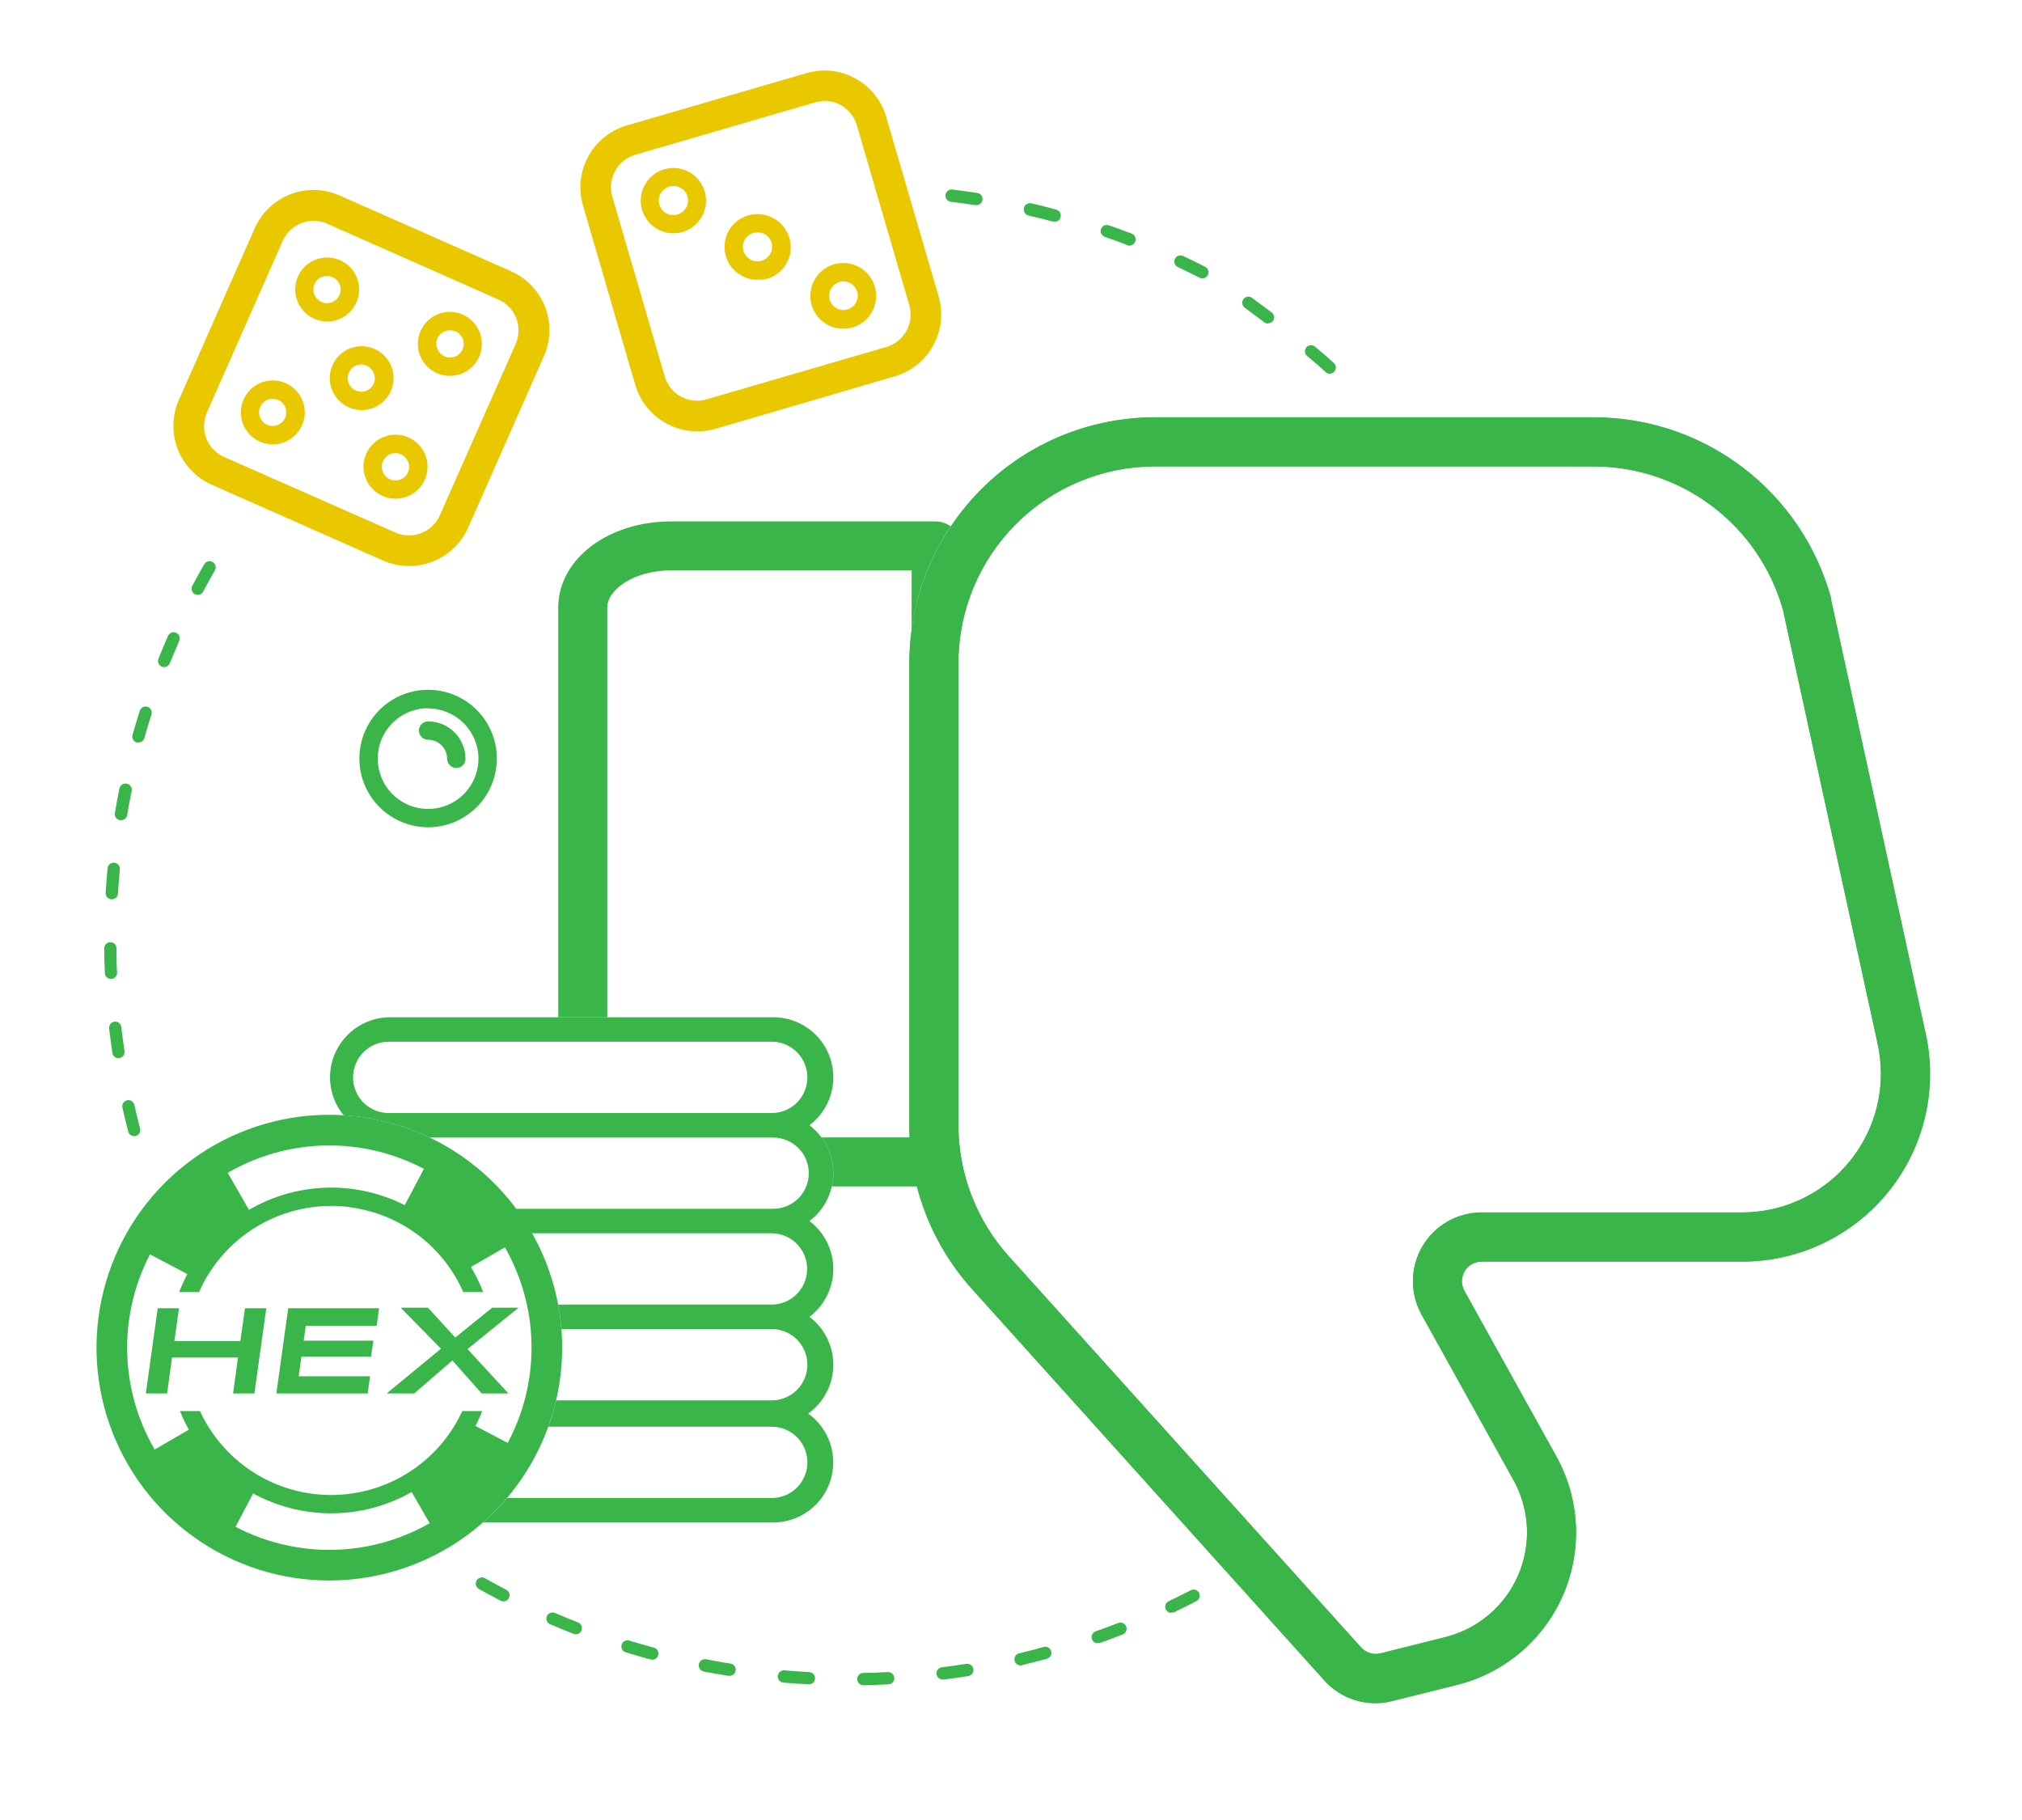 <svg width="330" height="297" viewBox="0 0 330 297" fill="none" xmlns="http://www.w3.org/2000/svg">
<path d="M66.74 92.37C65.279 92.369 63.835 92.063 62.5 91.47L34.55 79.1C33.288 78.543 32.149 77.742 31.198 76.744C30.246 75.746 29.5 74.571 29.003 73.284C28.506 71.998 28.268 70.626 28.302 69.248C28.335 67.869 28.641 66.51 29.2 65.25L41.57 37.25C42.127 35.989 42.928 34.849 43.926 33.898C44.923 32.946 46.099 32.2 47.386 31.703C48.672 31.206 50.044 30.968 51.422 31.002C52.801 31.035 54.16 31.341 55.42 31.9L83.42 44.27C85.964 45.4 87.956 47.492 88.959 50.089C89.962 52.685 89.894 55.574 88.77 58.12L76.4 86.12C75.571 87.987 74.216 89.573 72.5 90.683C70.785 91.793 68.783 92.379 66.74 92.37ZM64.53 86.9C65.19 87.193 65.902 87.352 66.624 87.369C67.346 87.386 68.065 87.261 68.738 87C69.412 86.739 70.027 86.347 70.549 85.848C71.071 85.349 71.489 84.751 71.78 84.09L84.16 56.14C84.749 54.804 84.783 53.29 84.257 51.929C83.73 50.568 82.684 49.471 81.35 48.88L53.4 36.51C52.066 35.921 50.552 35.885 49.191 36.409C47.83 36.934 46.733 37.977 46.14 39.31L33.77 67.31C33.181 68.644 33.145 70.158 33.669 71.519C34.194 72.88 35.237 73.977 36.57 74.57L64.53 86.9Z" fill="#EAC800"/>
<path d="M59 66.92C57.878 66.914 56.788 66.547 55.892 65.871C54.995 65.196 54.341 64.25 54.026 63.173C53.711 62.096 53.752 60.947 54.143 59.895C54.534 58.843 55.254 57.946 56.196 57.336C57.138 56.727 58.251 56.437 59.371 56.511C60.49 56.586 61.556 57.019 62.409 57.748C63.263 58.476 63.858 59.461 64.107 60.555C64.355 61.649 64.244 62.794 63.79 63.82C63.38 64.747 62.708 65.533 61.857 66.084C61.006 66.635 60.013 66.925 59 66.92ZM59 59.48C58.599 59.475 58.204 59.578 57.857 59.779C57.511 59.98 57.225 60.271 57.03 60.622C56.835 60.972 56.739 61.369 56.752 61.77C56.764 62.17 56.885 62.56 57.102 62.898C57.318 63.235 57.622 63.508 57.981 63.687C58.34 63.866 58.74 63.944 59.14 63.913C59.54 63.883 59.924 63.745 60.251 63.513C60.579 63.282 60.837 62.967 61 62.6C61.114 62.331 61.172 62.042 61.172 61.75C61.172 61.458 61.114 61.169 61 60.9C60.843 60.493 60.57 60.141 60.214 59.889C59.858 59.636 59.436 59.494 59 59.48Z" fill="#EAC800"/>
<path d="M44.5 72.51C43.773 72.512 43.053 72.359 42.39 72.06C41.608 71.71 40.923 71.172 40.398 70.495C39.872 69.817 39.522 69.021 39.377 68.176C39.233 67.331 39.298 66.463 39.569 65.65C39.839 64.836 40.306 64.101 40.927 63.511C41.549 62.92 42.306 62.492 43.133 62.264C43.959 62.036 44.829 62.014 45.665 62.202C46.502 62.39 47.279 62.781 47.929 63.34C48.578 63.9 49.08 64.611 49.39 65.41C49.641 66.05 49.761 66.733 49.743 67.42C49.726 68.107 49.572 68.784 49.29 69.41C48.877 70.335 48.205 71.12 47.355 71.671C46.505 72.221 45.513 72.513 44.5 72.51ZM44.5 65.07C44.226 65.07 43.955 65.121 43.7 65.22C43.427 65.323 43.178 65.479 42.966 65.68C42.755 65.881 42.586 66.123 42.47 66.39C42.276 66.829 42.228 67.319 42.336 67.786C42.443 68.254 42.699 68.674 43.065 68.984C43.432 69.294 43.888 69.477 44.367 69.506C44.846 69.534 45.322 69.407 45.722 69.143C46.123 68.878 46.427 68.491 46.589 68.04C46.751 67.588 46.762 67.096 46.621 66.637C46.48 66.179 46.194 65.778 45.807 65.496C45.419 65.213 44.95 65.064 44.47 65.07H44.5Z" fill="#EAC800"/>
<path d="M53.37 52.47C52.641 52.466 51.922 52.306 51.26 52C50.477 51.65 49.793 51.112 49.268 50.435C48.742 49.757 48.392 48.961 48.247 48.116C48.103 47.271 48.168 46.403 48.439 45.59C48.709 44.776 49.175 44.041 49.797 43.451C50.419 42.861 51.176 42.432 52.002 42.204C52.829 41.976 53.699 41.954 54.535 42.142C55.372 42.33 56.149 42.721 56.799 43.28C57.449 43.84 57.95 44.551 58.26 45.35C58.511 45.99 58.631 46.673 58.614 47.36C58.596 48.047 58.442 48.724 58.16 49.35C57.751 50.279 57.08 51.068 56.229 51.622C55.378 52.176 54.385 52.471 53.37 52.47ZM53.37 45.03C53.096 45.03 52.825 45.081 52.57 45.18C52.296 45.281 52.046 45.437 51.835 45.639C51.623 45.84 51.455 46.082 51.34 46.35C51.162 46.751 51.107 47.197 51.182 47.629C51.258 48.062 51.459 48.462 51.762 48.78C52.065 49.098 52.455 49.319 52.883 49.415C53.312 49.511 53.759 49.479 54.169 49.321C54.578 49.163 54.932 48.887 55.185 48.528C55.437 48.169 55.578 47.743 55.589 47.304C55.6 46.865 55.48 46.433 55.246 46.062C55.011 45.691 54.671 45.398 54.27 45.22C53.992 45.085 53.689 45.01 53.38 45L53.37 45.03Z" fill="#EAC800"/>
<path d="M73.41 61.34C72.683 61.342 71.963 61.189 71.3 60.89C70.034 60.329 69.042 59.288 68.543 57.996C68.044 56.704 68.079 55.266 68.64 54C69.201 52.734 70.242 51.742 71.534 51.243C72.826 50.744 74.264 50.779 75.53 51.34C76.795 51.903 77.785 52.944 78.284 54.235C78.783 55.527 78.749 56.963 78.19 58.23C77.78 59.155 77.11 59.942 76.261 60.494C75.413 61.046 74.422 61.34 73.41 61.34ZM73.41 53.9C73.136 53.9 72.865 53.951 72.61 54.05C72.337 54.153 72.088 54.309 71.876 54.51C71.665 54.711 71.496 54.953 71.38 55.22C71.156 55.764 71.156 56.376 71.38 56.92C71.598 57.468 72.021 57.91 72.56 58.15C72.862 58.284 73.19 58.348 73.521 58.339C73.851 58.33 74.175 58.247 74.469 58.097C74.764 57.946 75.02 57.732 75.221 57.469C75.422 57.207 75.562 56.903 75.63 56.58C75.699 56.257 75.694 55.922 75.617 55.601C75.54 55.28 75.392 54.98 75.184 54.723C74.976 54.466 74.713 54.259 74.415 54.117C74.117 53.974 73.79 53.9 73.46 53.9H73.41Z" fill="#EAC800"/>
<path d="M64.54 81.38C63.813 81.382 63.093 81.229 62.43 80.93C61.164 80.369 60.172 79.328 59.673 78.036C59.174 76.744 59.209 75.306 59.77 74.04C60.331 72.774 61.372 71.782 62.664 71.283C63.956 70.784 65.394 70.819 66.66 71.38C67.759 71.862 68.658 72.709 69.207 73.776C69.755 74.844 69.918 76.068 69.669 77.243C69.42 78.417 68.774 79.469 67.84 80.223C66.906 80.977 65.74 81.385 64.54 81.38ZM64.54 73.94C64.266 73.94 63.995 73.991 63.74 74.09C63.464 74.196 63.212 74.356 62.999 74.56C62.786 74.764 62.616 75.009 62.499 75.28C62.381 75.551 62.319 75.843 62.316 76.138C62.313 76.434 62.369 76.727 62.48 77C62.613 77.337 62.827 77.636 63.103 77.872C63.379 78.107 63.708 78.272 64.062 78.35C64.416 78.429 64.784 78.42 65.134 78.323C65.483 78.227 65.804 78.047 66.068 77.798C66.331 77.549 66.53 77.24 66.647 76.896C66.763 76.553 66.794 76.186 66.736 75.828C66.678 75.47 66.533 75.132 66.314 74.843C66.095 74.554 65.809 74.323 65.48 74.17C65.191 74.026 64.873 73.948 64.55 73.94H64.54Z" fill="#EAC800"/>
<path d="M113.77 70.39C111.498 70.387 109.287 69.65 107.468 68.287C105.65 66.924 104.321 65.01 103.68 62.83L95.13 33.48C94.359 30.809 94.678 27.942 96.016 25.506C97.354 23.069 99.603 21.262 102.27 20.48L131.63 11.93C132.952 11.543 134.338 11.421 135.708 11.57C137.078 11.72 138.405 12.138 139.612 12.801C140.82 13.464 141.885 14.36 142.746 15.435C143.607 16.511 144.247 17.746 144.63 19.07L153.2 48.4C153.968 51.071 153.648 53.937 152.311 56.372C150.973 58.808 148.726 60.615 146.06 61.4L116.7 70C115.747 70.271 114.76 70.403 113.77 70.39ZM134.57 16.48C134.048 16.483 133.53 16.56 133.03 16.71L103.67 25.26C102.271 25.671 101.092 26.619 100.391 27.897C99.69 29.176 99.524 30.68 99.93 32.08L108.49 61.43C108.691 62.123 109.027 62.77 109.478 63.333C109.929 63.896 110.487 64.364 111.12 64.712C111.752 65.059 112.447 65.278 113.164 65.357C113.882 65.436 114.607 65.372 115.3 65.17L144.66 56.62C146.059 56.209 147.238 55.261 147.939 53.983C148.64 52.704 148.806 51.2 148.4 49.8L139.84 20.45C139.51 19.304 138.819 18.296 137.869 17.575C136.919 16.854 135.762 16.459 134.57 16.45V16.48Z" fill="#EAC800"/>
<path d="M123.7 45.65C122.874 45.666 122.055 45.49 121.308 45.137C120.56 44.783 119.905 44.262 119.393 43.614C118.88 42.965 118.525 42.207 118.354 41.398C118.183 40.59 118.202 39.752 118.408 38.952C118.615 38.152 119.004 37.41 119.544 36.785C120.085 36.16 120.763 35.668 121.525 35.348C122.287 35.029 123.113 34.889 123.938 34.942C124.763 34.994 125.564 35.236 126.28 35.65C127.208 36.161 127.963 36.935 128.452 37.875C128.94 38.814 129.139 39.878 129.023 40.93C128.908 41.983 128.483 42.978 127.802 43.789C127.122 44.601 126.216 45.193 125.2 45.49C124.71 45.611 124.205 45.665 123.7 45.65ZM123.7 37.94C123.465 37.927 123.229 37.947 123 38C122.695 38.08 122.41 38.221 122.16 38.413C121.911 38.605 121.702 38.846 121.547 39.12C121.392 39.394 121.293 39.697 121.257 40.01C121.22 40.323 121.247 40.64 121.335 40.942C121.423 41.245 121.571 41.527 121.77 41.771C121.969 42.016 122.215 42.218 122.493 42.366C122.771 42.514 123.076 42.605 123.39 42.633C123.704 42.661 124.02 42.626 124.32 42.53C124.919 42.351 125.425 41.946 125.73 41.4C126.027 40.85 126.094 40.206 125.918 39.607C125.742 39.008 125.337 38.502 124.79 38.2C124.454 38.024 124.079 37.934 123.7 37.94Z" fill="#EAC800"/>
<path d="M109.88 38.07C108.532 38.065 107.236 37.55 106.253 36.628C105.27 35.706 104.672 34.446 104.581 33.101C104.489 31.756 104.911 30.427 105.761 29.381C106.61 28.334 107.825 27.648 109.159 27.462C110.494 27.275 111.85 27.601 112.955 28.373C114.059 29.146 114.829 30.309 115.111 31.627C115.392 32.945 115.164 34.321 114.472 35.477C113.78 36.634 112.675 37.485 111.38 37.86C110.892 37.998 110.387 38.069 109.88 38.07ZM109.88 30.35C109.656 30.349 109.433 30.383 109.22 30.45C108.617 30.625 108.107 31.033 107.805 31.583C107.502 32.133 107.43 32.782 107.605 33.385C107.78 33.988 108.188 34.498 108.738 34.8C109.288 35.103 109.937 35.175 110.54 35C110.848 34.915 111.135 34.77 111.386 34.572C111.637 34.375 111.845 34.129 112 33.85C112.198 33.49 112.299 33.085 112.293 32.675C112.287 32.264 112.174 31.862 111.965 31.509C111.756 31.155 111.458 30.862 111.101 30.659C110.744 30.456 110.341 30.349 109.93 30.35H109.88Z" fill="#EAC800"/>
<path d="M137.64 53.65C136.282 53.655 134.972 53.146 133.974 52.224C132.976 51.302 132.365 50.036 132.264 48.681C132.162 47.327 132.578 45.984 133.427 44.924C134.276 43.863 135.495 43.164 136.839 42.967C138.183 42.77 139.552 43.089 140.67 43.861C141.788 44.633 142.571 45.8 142.863 47.127C143.155 48.453 142.933 49.842 142.242 51.011C141.551 52.181 140.443 53.045 139.14 53.43C138.653 53.576 138.148 53.651 137.64 53.65ZM137.64 45.93C137.416 45.929 137.193 45.963 136.98 46.03C136.416 46.201 135.938 46.579 135.642 47.088C135.346 47.597 135.253 48.199 135.383 48.773C135.513 49.348 135.855 49.852 136.342 50.184C136.828 50.516 137.422 50.652 138.004 50.564C138.587 50.475 139.114 50.17 139.48 49.709C139.847 49.247 140.024 48.664 139.978 48.077C139.932 47.49 139.665 46.942 139.231 46.544C138.798 46.145 138.229 45.926 137.64 45.93Z" fill="#EAC800"/>
<path d="M149.24 191.64C149.12 191.02 149 190.4 148.91 189.78V189.62C148.82 189.02 148.74 188.41 148.68 187.81V187.61C148.62 186.96 148.56 186.3 148.53 185.61H134.06C134.908 186.739 135.499 188.041 135.791 189.423C136.083 190.805 136.069 192.234 135.75 193.61H149.75C149.58 192.97 149.43 192.33 149.3 191.68L149.24 191.64Z" fill="#39B54A"/>
<path d="M99.11 99.14C99.11 96.27 103.39 93.08 109.53 93.08H148.78V102.76C149.182 99.735 149.926 96.766 151 93.91L151.06 93.77C151.29 93.15 151.55 92.54 151.82 91.94C151.87 91.82 151.92 91.7 151.98 91.58C152.22 91.04 152.48 90.51 152.74 89.99C152.81 89.85 152.88 89.71 152.96 89.58C153.23 89.06 153.51 88.58 153.81 88.04C153.88 87.92 153.94 87.8 154.01 87.69C154.37 87.08 154.74 86.49 155.14 85.9C154.452 85.379 153.613 85.095 152.75 85.09H109.53C99.2 85.09 91.11 91.27 91.11 99.15V166H99.11V99.14Z" fill="#39B54A"/>
<path d="M314.23 168.37L298.84 97.75C298.84 97.68 298.84 97.61 298.84 97.55C296.508 89.093 291.468 81.634 284.493 76.313C277.519 70.993 268.992 68.104 260.22 68.09H188.46C181.874 68.088 175.389 69.713 169.582 72.82C163.774 75.927 158.824 80.42 155.17 85.9C154.77 86.49 154.4 87.08 154.04 87.69C153.97 87.8 153.91 87.92 153.84 88.04C153.54 88.55 153.26 89.04 152.99 89.58C152.91 89.71 152.84 89.85 152.77 89.99C152.51 90.51 152.25 91.04 152.01 91.58C151.95 91.7 151.9 91.82 151.85 91.94C151.58 92.54 151.32 93.15 151.09 93.77L151.03 93.91C149.946 96.765 149.191 99.734 148.78 102.76C148.54 104.54 148.417 106.334 148.41 108.13V183.56C148.41 184.26 148.41 184.95 148.47 185.63C148.53 186.31 148.56 186.96 148.62 187.63V187.83C148.68 188.43 148.76 189.04 148.85 189.64V189.8C148.94 190.42 149.06 191.04 149.18 191.66V191.72C149.31 192.37 149.46 193.01 149.63 193.65C151.247 199.864 154.333 205.599 158.63 210.37L216.12 274.23C217.167 275.397 218.448 276.33 219.88 276.97C221.312 277.609 222.862 277.94 224.43 277.94C225.351 277.941 226.268 277.827 227.16 277.6L237.75 274.96C241.572 274.016 245.126 272.204 248.134 269.664C251.142 267.124 253.525 263.925 255.097 260.315C256.669 256.706 257.387 252.782 257.197 248.85C257.007 244.917 255.913 241.081 254 237.64L239 210.64C238.728 210.151 238.589 209.6 238.596 209.04C238.603 208.481 238.756 207.933 239.04 207.451C239.324 206.969 239.729 206.569 240.215 206.292C240.701 206.015 241.251 205.869 241.81 205.87H284.4C289.002 205.867 293.545 204.827 297.691 202.828C301.836 200.829 305.478 197.921 308.346 194.322C311.214 190.722 313.234 186.522 314.256 182.034C315.278 177.547 315.276 172.887 314.25 168.4L314.23 168.37ZM284.38 197.84H241.79C239.84 197.845 237.926 198.358 236.235 199.328C234.544 200.298 233.135 201.692 232.147 203.373C231.158 205.054 230.625 206.963 230.599 208.912C230.574 210.862 231.056 212.784 232 214.49L247 241.49C248.313 243.854 249.063 246.488 249.195 249.188C249.326 251.889 248.834 254.583 247.757 257.063C246.68 259.543 245.047 261.742 242.984 263.489C240.921 265.236 238.483 266.486 235.86 267.14L225.27 269.79C224.702 269.924 224.108 269.902 223.552 269.726C222.996 269.55 222.497 269.227 222.11 268.79L164.63 205C159.332 199.116 156.403 191.478 156.41 183.56V108.13C156.434 99.642 159.82 91.509 165.827 85.511C171.833 79.514 179.972 76.141 188.46 76.13H260.17C267.158 76.148 273.95 78.446 279.514 82.675C285.078 86.903 289.111 92.832 291 99.56L306.38 170.12C306.761 171.79 306.955 173.497 306.96 175.21C306.955 181.202 304.576 186.947 300.344 191.188C296.112 195.43 290.372 197.822 284.38 197.84Z" fill="#39B54A"/>
<path d="M151.85 91.94C151.58 92.54 151.32 93.15 151.09 93.77C151.32 93.15 151.58 92.54 151.85 91.94Z" fill="#39B54A"/>
<path d="M152.77 90C152.51 90.52 152.25 91.05 152.01 91.59C152.25 91 152.51 90.51 152.77 90Z" fill="#39B54A"/>
<path d="M155.17 85.9C154.77 86.49 154.4 87.08 154.04 87.69C154.4 87.08 154.77 86.49 155.17 85.9Z" fill="#39B54A"/>
<path d="M153.84 88C153.54 88.51 153.26 89 152.99 89.54C153.26 89.06 153.54 88.55 153.84 88Z" fill="#39B54A"/>
<path d="M148.91 189.78C149 190.4 149.12 191.02 149.24 191.64C149.12 191 149 190.4 148.91 189.78Z" fill="#39B54A"/>
<path d="M149.71 193.63C149.54 192.99 149.39 192.35 149.26 191.7C149.39 192.35 149.54 193 149.71 193.63Z" fill="#39B54A"/>
<path d="M148.65 187.81C148.71 188.41 148.79 189.02 148.88 189.62C148.79 189 148.71 188.41 148.65 187.81Z" fill="#39B54A"/>
<path d="M148.47 185.63C148.47 186.3 148.56 186.96 148.62 187.63C148.56 187 148.5 186.3 148.47 185.63Z" fill="#39B54A"/>
<path d="M148.78 102.76C149.182 99.735 149.926 96.766 151 93.91C149.916 96.765 149.161 99.734 148.75 102.76H148.78Z" fill="#39B54A"/>
<path d="M224.48 277.92C222.912 277.919 221.362 277.589 219.93 276.95C218.498 276.31 217.217 275.377 216.17 274.21L158.68 210.35C152.062 202.997 148.403 193.453 148.41 183.56V108.13C148.436 97.521 152.666 87.355 160.173 79.857C167.679 72.36 177.851 68.143 188.46 68.13H260.17C268.942 68.144 277.469 71.033 284.443 76.353C291.418 81.674 296.458 89.133 298.79 97.59C298.79 97.65 298.79 97.72 298.79 97.79L314.18 168.41C315.206 172.897 315.208 177.557 314.186 182.044C313.164 186.532 311.144 190.732 308.276 194.331C305.408 197.931 301.766 200.839 297.621 202.838C293.475 204.837 288.932 205.877 284.33 205.88H241.79C241.23 205.879 240.681 206.025 240.195 206.302C239.709 206.579 239.304 206.979 239.02 207.461C238.736 207.943 238.583 208.491 238.576 209.05C238.569 209.61 238.708 210.161 238.98 210.65L253.98 237.65C255.889 241.086 256.982 244.916 257.174 248.843C257.366 252.769 256.651 256.688 255.086 260.294C253.521 263.9 251.147 267.098 248.147 269.639C245.148 272.181 241.604 273.998 237.79 274.95L227.2 277.59C226.311 277.813 225.397 277.924 224.48 277.92ZM188.48 76.08C179.983 76.091 171.837 79.471 165.829 85.479C159.821 91.487 156.441 99.633 156.43 108.13V183.56C156.418 191.475 159.339 199.113 164.63 205L222.11 268.86C222.497 269.297 222.996 269.62 223.552 269.796C224.108 269.972 224.702 269.994 225.27 269.86L235.86 267.21C238.488 266.557 240.929 265.307 242.996 263.558C245.062 261.808 246.697 259.606 247.775 257.122C248.852 254.639 249.343 251.94 249.209 249.236C249.074 246.532 248.318 243.895 247 241.53L232 214.53C231.056 212.822 230.573 210.898 230.6 208.947C230.626 206.996 231.161 205.086 232.152 203.404C233.142 201.723 234.554 200.329 236.248 199.361C237.942 198.392 239.859 197.881 241.81 197.88H284.4C290.402 197.867 296.153 195.472 300.391 191.221C304.628 186.971 307.005 181.212 307 175.21C306.995 173.497 306.801 171.79 306.42 170.12L291 99.56C289.116 92.818 285.081 86.876 279.508 82.639C273.935 78.402 267.131 76.102 260.13 76.09L188.48 76.08Z" fill="#39B54A"/>
<path d="M136 191.44C135.998 189.925 135.645 188.431 134.969 187.076C134.292 185.721 133.31 184.541 132.1 183.63C133.743 182.393 134.956 180.67 135.566 178.706C136.176 176.742 136.152 174.635 135.499 172.685C134.845 170.735 133.594 169.04 131.923 167.84C130.253 166.64 128.247 165.997 126.19 166H63.68C61.078 166.003 58.583 167.037 56.743 168.876C54.902 170.714 53.865 173.208 53.86 175.81C53.859 178.068 54.644 180.257 56.08 182C58.315 182.141 60.533 182.476 62.71 183C65.269 183.617 67.756 184.502 70.13 185.64H126.19C127.731 185.64 129.209 186.252 130.298 187.342C131.388 188.431 132 189.909 132 191.45C132 192.991 131.388 194.469 130.298 195.558C129.209 196.648 127.731 197.26 126.19 197.26H84.19C85.135 198.539 86 199.874 86.78 201.26H126.15C127.65 201.322 129.069 201.962 130.109 203.046C131.148 204.13 131.729 205.573 131.729 207.075C131.729 208.577 131.148 210.02 130.109 211.104C129.069 212.188 127.65 212.828 126.15 212.89H91.08C91.331 214.213 91.511 215.548 91.62 216.89H126.19C127.69 216.952 129.109 217.592 130.149 218.676C131.188 219.76 131.769 221.203 131.769 222.705C131.769 224.207 131.188 225.65 130.149 226.734C129.109 227.818 127.69 228.458 126.19 228.52H90.76C90.76 228.64 90.71 228.76 90.68 228.88C90.353 230.213 89.956 231.529 89.49 232.82H126.19C127.69 232.882 129.109 233.522 130.149 234.606C131.188 235.69 131.769 237.133 131.769 238.635C131.769 240.137 131.188 241.58 130.149 242.664C129.109 243.748 127.69 244.388 126.19 244.45H82.77C81.554 245.876 80.237 247.213 78.83 248.45H126.19C128.266 248.448 130.287 247.788 131.964 246.564C133.641 245.34 134.886 243.616 135.52 241.64C136.155 239.663 136.147 237.537 135.496 235.565C134.845 233.594 133.586 231.88 131.9 230.67C133.152 229.778 134.175 228.603 134.888 227.241C135.601 225.879 135.982 224.368 136.002 222.831C136.021 221.294 135.678 219.774 135 218.394C134.322 217.014 133.329 215.814 132.1 214.89C133.311 213.979 134.294 212.798 134.971 211.442C135.648 210.086 136 208.591 136 207.075C136 205.559 135.648 204.064 134.971 202.708C134.294 201.352 133.311 200.171 132.1 199.26C133.311 198.348 134.294 197.166 134.971 195.809C135.648 194.452 136 192.956 136 191.44ZM126.19 181.63H63.68C62.896 181.663 62.114 181.536 61.38 181.259C60.646 180.981 59.976 180.558 59.41 180.015C58.843 179.472 58.393 178.82 58.085 178.098C57.777 177.376 57.619 176.6 57.619 175.815C57.619 175.03 57.777 174.254 58.085 173.532C58.393 172.81 58.843 172.158 59.41 171.615C59.976 171.072 60.646 170.649 61.38 170.371C62.114 170.094 62.896 169.967 63.68 170H126.19C127.69 170.062 129.109 170.702 130.149 171.786C131.188 172.87 131.769 174.313 131.769 175.815C131.769 177.317 131.188 178.76 130.149 179.844C129.109 180.928 127.69 181.568 126.19 181.63Z" fill="#39B54A"/>
<path d="M53.75 257.92C45.849 257.92 38.145 255.458 31.709 250.875C25.272 246.292 20.425 239.818 17.84 232.351C15.255 224.885 15.062 216.799 17.287 209.218C19.512 201.637 24.045 194.938 30.255 190.053C36.465 185.168 44.043 182.341 51.935 181.963C59.827 181.586 67.64 183.678 74.287 187.949C80.935 192.219 86.086 198.455 89.024 205.789C91.962 213.124 92.541 221.191 90.68 228.87C88.662 237.146 83.926 244.505 77.231 249.772C70.536 255.038 62.268 257.907 53.75 257.92ZM53.69 186.92C47.5 186.931 41.438 188.683 36.196 191.976C30.954 195.269 26.744 199.97 24.047 205.541C21.35 211.113 20.275 217.331 20.943 223.485C21.612 229.639 23.998 235.481 27.829 240.343C31.66 245.205 36.781 248.892 42.608 250.982C48.434 253.072 54.731 253.481 60.78 252.163C66.828 250.844 72.383 247.851 76.811 243.525C81.239 239.2 84.361 233.716 85.82 227.7C86.999 222.84 87.058 217.776 85.993 212.891C84.928 208.005 82.766 203.425 79.671 199.497C76.577 195.569 72.63 192.396 68.129 190.217C63.628 188.038 58.691 186.911 53.69 186.92Z" fill="#39B54A"/>
<path d="M75.54 207.51L84.45 202.37C81.107 196.564 76.187 191.824 70.26 188.7L65.46 197.8C69.673 200.015 73.169 203.383 75.54 207.51Z" fill="#39B54A"/>
<path d="M66.3 241.94L71.44 250.85C77.249 247.506 81.99 242.582 85.11 236.65L76 231.86C73.782 236.067 70.419 239.562 66.3 241.94Z" fill="#39B54A"/>
<path d="M41.11 198.27L36 189.36C30.185 192.701 25.435 197.621 22.3 203.55L31.41 208.35C33.627 204.142 36.99 200.647 41.11 198.27Z" fill="#39B54A"/>
<path d="M31.87 232.7L23 237.84C26.344 243.649 31.268 248.39 37.2 251.51L42 242.4C37.775 240.188 34.263 236.825 31.87 232.7Z" fill="#39B54A"/>
<path d="M32.48 210.85C34.323 206.676 37.337 203.127 41.157 200.631C44.976 198.136 49.438 196.802 54 196.79C55.887 196.793 57.767 197.021 59.6 197.47C62.613 198.19 65.454 199.502 67.957 201.328C70.46 203.155 72.575 205.46 74.18 208.11C74.718 208.99 75.195 209.906 75.61 210.85H78.86C78.283 209.356 77.574 207.917 76.74 206.55C74.157 202.309 70.438 198.876 66.003 196.641C61.569 194.407 56.596 193.459 51.651 193.907C46.705 194.355 41.984 196.18 38.023 199.174C34.062 202.169 31.019 206.214 29.24 210.85H32.48Z" fill="#39B54A"/>
<path d="M75.45 230.27C73.658 234.15 70.846 237.469 67.314 239.874C63.782 242.279 59.663 243.68 55.397 243.925C51.131 244.171 46.878 243.252 43.093 241.268C39.309 239.284 36.135 236.308 33.91 232.66C33.438 231.89 33.014 231.092 32.64 230.27H29.37C31.346 235.197 34.752 239.419 39.148 242.393C43.545 245.367 48.732 246.956 54.04 246.956C59.348 246.956 64.535 245.367 68.932 242.393C73.328 239.419 76.734 235.197 78.71 230.27H75.45Z" fill="#39B54A"/>
<path d="M38.04 227.39L38.84 221.53H28.08L27.27 227.39H23.8L25.74 213.49H29.21L28.46 218.84H39.23L39.98 213.49H43.46L41.52 227.39H38.04Z" fill="#39B54A"/>
<path d="M45.1 227.39L47.04 213.49H61.87L61.47 216.35H49.9L49.57 218.78H60.94L60.55 221.4H49.19L48.75 224.59H60.39L60.01 227.39H45.1Z" fill="#39B54A"/>
<path d="M78.61 227.39L73.83 222.01L67.61 227.39H63.11L71.97 220.09L65.39 213.4H69.85L74.3 218.27L80.32 213.4H84.63L76.3 220.15L82.97 227.39H78.61Z" fill="#39B54A"/>
<path d="M69.87 135C67.651 135 65.482 134.342 63.636 133.109C61.791 131.876 60.353 130.124 59.504 128.074C58.655 126.024 58.433 123.768 58.866 121.591C59.298 119.415 60.367 117.415 61.936 115.846C63.505 114.277 65.505 113.209 67.681 112.776C69.858 112.343 72.114 112.565 74.164 113.414C76.214 114.263 77.966 115.701 79.199 117.547C80.432 119.392 81.09 121.561 81.09 123.78C81.087 126.755 79.904 129.607 77.801 131.711C75.697 133.814 72.845 134.997 69.87 135ZM69.87 115.57C68.244 115.57 66.654 116.052 65.302 116.956C63.95 117.86 62.897 119.144 62.275 120.647C61.653 122.149 61.491 123.803 61.809 125.397C62.127 126.992 62.91 128.457 64.061 129.606C65.212 130.755 66.677 131.537 68.272 131.853C69.868 132.169 71.521 132.005 73.023 131.381C74.524 130.758 75.808 129.703 76.71 128.35C77.612 126.996 78.092 125.406 78.09 123.78C78.077 121.609 77.205 119.531 75.665 118C74.125 116.469 72.041 115.61 69.87 115.61V115.57Z" fill="#39B54A"/>
<path d="M74.47 125.32C74.072 125.32 73.691 125.162 73.409 124.881C73.128 124.599 72.97 124.218 72.97 123.82C72.97 122.998 72.643 122.209 72.062 121.628C71.481 121.047 70.692 120.72 69.87 120.72C69.472 120.72 69.091 120.562 68.809 120.281C68.528 119.999 68.37 119.618 68.37 119.22C68.37 118.822 68.528 118.441 68.809 118.159C69.091 117.878 69.472 117.72 69.87 117.72C71.487 117.723 73.037 118.366 74.18 119.51C75.324 120.653 75.967 122.203 75.97 123.82C75.97 124.218 75.812 124.599 75.531 124.881C75.249 125.162 74.868 125.32 74.47 125.32Z" fill="#39B54A"/>
<path d="M217.06 61C216.809 61.002 216.566 60.909 216.38 60.74C215.59 60 214.59 59.13 213.38 58.14C213.269 58.06 213.176 57.958 213.107 57.84C213.037 57.723 212.992 57.593 212.975 57.457C212.958 57.322 212.968 57.184 213.006 57.053C213.044 56.922 213.109 56.8 213.195 56.694C213.282 56.589 213.39 56.502 213.511 56.44C213.633 56.378 213.766 56.341 213.902 56.333C214.039 56.324 214.175 56.343 214.304 56.389C214.432 56.435 214.55 56.507 214.65 56.6C215.87 57.6 216.9 58.51 217.72 59.27C217.814 59.363 217.888 59.474 217.939 59.596C217.99 59.717 218.016 59.848 218.016 59.98C218.016 60.112 217.99 60.243 217.939 60.365C217.888 60.486 217.814 60.597 217.72 60.69C217.547 60.873 217.311 60.983 217.06 61ZM206.94 52.8C206.724 52.8 206.513 52.73 206.34 52.6L203.14 50.2C202.929 50.043 202.789 49.808 202.75 49.548C202.71 49.288 202.775 49.023 202.93 48.81C203.008 48.704 203.106 48.615 203.219 48.547C203.331 48.479 203.456 48.434 203.586 48.415C203.716 48.395 203.849 48.401 203.977 48.433C204.104 48.465 204.224 48.522 204.33 48.6L207.55 51C207.761 51.161 207.899 51.398 207.935 51.661C207.97 51.923 207.9 52.189 207.74 52.4C207.642 52.515 207.519 52.606 207.38 52.667C207.242 52.728 207.091 52.756 206.94 52.75V52.8ZM196.22 45.43C196.063 45.429 195.909 45.391 195.77 45.32C194.59 44.72 193.41 44.13 192.21 43.57C191.975 43.454 191.795 43.251 191.708 43.004C191.622 42.756 191.635 42.485 191.747 42.248C191.858 42.011 192.058 41.827 192.304 41.736C192.549 41.644 192.821 41.653 193.06 41.76C194.28 42.33 195.48 42.93 196.68 43.54C196.88 43.642 197.04 43.809 197.133 44.014C197.227 44.218 197.249 44.448 197.196 44.666C197.143 44.885 197.017 45.079 196.84 45.218C196.663 45.356 196.445 45.431 196.22 45.43ZM184.36 40.13C184.233 40.108 184.112 40.063 184 40C182.77 39.52 181.52 39.07 180.27 38.64C180.028 38.547 179.832 38.364 179.723 38.129C179.614 37.894 179.6 37.627 179.684 37.382C179.768 37.137 179.944 36.934 180.175 36.817C180.405 36.699 180.672 36.675 180.92 36.75C182.2 37.19 183.46 37.65 184.71 38.13C184.925 38.215 185.104 38.372 185.217 38.574C185.329 38.776 185.368 39.011 185.327 39.239C185.285 39.466 185.167 39.672 184.99 39.822C184.814 39.972 184.591 40.056 184.36 40.06V40.13ZM171.99 36.13C171.907 36.14 171.823 36.14 171.74 36.13C170.46 35.79 169.18 35.48 167.88 35.18C167.615 35.12 167.384 34.958 167.239 34.728C167.093 34.498 167.045 34.22 167.105 33.955C167.165 33.69 167.327 33.459 167.557 33.314C167.787 33.169 168.065 33.12 168.33 33.18C169.64 33.48 170.96 33.81 172.25 34.18C172.515 34.215 172.756 34.353 172.919 34.565C173.082 34.777 173.154 35.045 173.12 35.31C173.086 35.575 172.947 35.816 172.735 35.979C172.523 36.142 172.255 36.215 171.99 36.18V36.13ZM159.27 33.47H159.12C157.787 33.27 156.477 33.09 155.19 32.93C154.925 32.898 154.683 32.762 154.518 32.552C154.353 32.342 154.278 32.075 154.31 31.81C154.342 31.545 154.478 31.303 154.688 31.138C154.898 30.973 155.165 30.898 155.43 30.93C156.77 31.09 158.1 31.28 159.43 31.48C159.695 31.5 159.942 31.624 160.115 31.826C160.289 32.028 160.375 32.29 160.355 32.555C160.335 32.82 160.211 33.067 160.009 33.24C159.807 33.414 159.545 33.5 159.28 33.48L159.27 33.47Z" fill="#39B54A"/>
<path d="M21.93 185.41C21.703 185.417 21.48 185.347 21.298 185.211C21.117 185.074 20.987 184.88 20.93 184.66C20.59 183.36 20.27 182.04 19.98 180.74C19.923 180.483 19.97 180.214 20.11 179.991C20.251 179.768 20.474 179.61 20.73 179.55C20.858 179.52 20.991 179.516 21.12 179.538C21.25 179.56 21.374 179.607 21.485 179.676C21.597 179.746 21.694 179.837 21.77 179.944C21.846 180.051 21.901 180.172 21.93 180.3C22.21 181.58 22.53 182.88 22.86 184.16C22.927 184.416 22.89 184.688 22.757 184.917C22.624 185.145 22.406 185.312 22.15 185.38C22.078 185.397 22.004 185.407 21.93 185.41ZM19.34 172.68C19.099 172.683 18.865 172.598 18.681 172.442C18.497 172.286 18.376 172.068 18.34 171.83C18.15 170.5 17.97 169.17 17.81 167.83C17.795 167.699 17.805 167.567 17.841 167.44C17.877 167.314 17.938 167.195 18.02 167.092C18.101 166.989 18.203 166.903 18.318 166.839C18.433 166.775 18.559 166.735 18.69 166.72C18.821 166.705 18.953 166.715 19.08 166.751C19.206 166.787 19.325 166.848 19.428 166.93C19.531 167.011 19.617 167.113 19.681 167.228C19.744 167.343 19.785 167.469 19.8 167.6C19.95 168.92 20.13 170.23 20.32 171.53C20.34 171.66 20.334 171.793 20.302 171.92C20.271 172.048 20.215 172.168 20.137 172.274C20.058 172.38 19.96 172.47 19.848 172.538C19.735 172.605 19.61 172.65 19.48 172.67L19.34 172.68ZM18.11 159.75C17.845 159.75 17.59 159.645 17.403 159.457C17.215 159.27 17.11 159.015 17.11 158.75C17.05 157.41 17.02 156.07 17.01 154.75C17.01 154.485 17.115 154.23 17.303 154.043C17.49 153.855 17.745 153.75 18.01 153.75C18.275 153.75 18.53 153.855 18.717 154.043C18.905 154.23 19.01 154.485 19.01 154.75C19.01 156.07 19.01 157.4 19.11 158.75C19.11 159.015 19.005 159.27 18.817 159.457C18.63 159.645 18.375 159.75 18.11 159.75ZM18.24 146.75H18.18C18.049 146.742 17.92 146.709 17.802 146.651C17.683 146.594 17.577 146.514 17.49 146.415C17.403 146.317 17.335 146.202 17.293 146.078C17.25 145.953 17.232 145.821 17.24 145.69C17.33 144.34 17.43 142.98 17.56 141.69C17.573 141.559 17.611 141.431 17.672 141.315C17.734 141.198 17.818 141.095 17.92 141.011C18.022 140.927 18.139 140.864 18.265 140.825C18.391 140.786 18.524 140.773 18.655 140.785C18.786 140.798 18.914 140.836 19.03 140.898C19.147 140.959 19.25 141.043 19.334 141.145C19.418 141.247 19.482 141.364 19.52 141.49C19.559 141.616 19.573 141.749 19.56 141.88C19.44 143.17 19.33 144.5 19.25 145.83C19.23 146.083 19.114 146.319 18.927 146.489C18.739 146.66 18.494 146.753 18.24 146.75ZM19.74 133.84H19.57C19.44 133.818 19.315 133.771 19.203 133.701C19.091 133.63 18.994 133.539 18.918 133.431C18.842 133.323 18.788 133.201 18.759 133.072C18.73 132.943 18.727 132.81 18.75 132.68C18.97 131.36 19.22 130.02 19.49 128.68C19.543 128.415 19.699 128.182 19.924 128.032C20.149 127.881 20.425 127.827 20.69 127.88C20.955 127.933 21.189 128.089 21.338 128.314C21.489 128.539 21.543 128.815 21.49 129.08C21.23 130.36 20.98 131.68 20.76 132.98C20.726 133.224 20.603 133.446 20.414 133.605C20.226 133.764 19.986 133.847 19.74 133.84ZM22.59 121.16C22.501 121.175 22.409 121.175 22.32 121.16C22.066 121.088 21.851 120.918 21.721 120.687C21.592 120.457 21.559 120.185 21.63 119.93C22 118.63 22.38 117.35 22.79 116.07C22.82 115.935 22.878 115.807 22.96 115.695C23.042 115.584 23.147 115.49 23.267 115.421C23.387 115.352 23.52 115.308 23.658 115.293C23.796 115.278 23.935 115.292 24.067 115.334C24.199 115.376 24.322 115.444 24.426 115.536C24.53 115.627 24.614 115.739 24.672 115.865C24.731 115.991 24.763 116.127 24.766 116.266C24.769 116.404 24.743 116.542 24.69 116.67C24.29 117.93 23.91 119.2 23.55 120.47C23.484 120.672 23.355 120.848 23.183 120.972C23.01 121.096 22.803 121.162 22.59 121.16ZM26.78 108.86C26.653 108.86 26.528 108.837 26.41 108.79C26.165 108.69 25.97 108.497 25.866 108.254C25.763 108.01 25.761 107.735 25.86 107.49C26.36 106.243 26.88 105.003 27.42 103.77C27.527 103.527 27.727 103.337 27.974 103.242C28.222 103.146 28.497 103.153 28.74 103.26C28.983 103.367 29.173 103.567 29.268 103.814C29.364 104.062 29.357 104.337 29.25 104.58C28.72 105.79 28.25 107.01 27.71 108.24C27.634 108.424 27.505 108.582 27.34 108.692C27.174 108.803 26.979 108.861 26.78 108.86ZM32.26 97.08C32.088 97.08 31.918 97.035 31.768 96.949C31.619 96.864 31.493 96.742 31.405 96.594C31.316 96.446 31.267 96.277 31.263 96.105C31.259 95.933 31.299 95.762 31.38 95.61C32.01 94.42 32.66 93.25 33.33 92.08C33.395 91.965 33.483 91.865 33.587 91.784C33.691 91.704 33.811 91.644 33.938 91.61C34.065 91.576 34.198 91.567 34.329 91.584C34.46 91.601 34.586 91.644 34.7 91.71C34.815 91.775 34.915 91.863 34.996 91.967C35.077 92.071 35.136 92.191 35.17 92.318C35.205 92.445 35.213 92.578 35.196 92.709C35.179 92.84 35.136 92.966 35.07 93.08C34.41 94.22 33.77 95.38 33.15 96.55C33.064 96.711 32.936 96.846 32.779 96.939C32.622 97.033 32.443 97.081 32.26 97.08Z" fill="#39B54A"/>
<path d="M140.9 275C140.635 275 140.38 274.895 140.193 274.707C140.005 274.52 139.9 274.265 139.9 274C139.9 273.735 140.005 273.48 140.193 273.293C140.38 273.105 140.635 273 140.9 273C142.23 273 143.55 272.92 144.9 272.86C145.031 272.853 145.163 272.873 145.286 272.917C145.41 272.961 145.524 273.029 145.622 273.118C145.719 273.206 145.798 273.312 145.855 273.431C145.911 273.55 145.943 273.679 145.95 273.81C145.957 273.941 145.937 274.073 145.893 274.197C145.849 274.32 145.781 274.434 145.692 274.532C145.604 274.629 145.498 274.708 145.379 274.765C145.26 274.821 145.131 274.853 145 274.86C143.66 274.93 142.32 274.98 141 275.01L140.9 275ZM131.9 274.85H131.85C130.5 274.78 129.16 274.69 127.85 274.58C127.718 274.569 127.59 274.531 127.473 274.47C127.356 274.409 127.253 274.326 127.168 274.225C127.083 274.123 127.02 274.006 126.981 273.88C126.941 273.754 126.928 273.621 126.94 273.49C126.963 273.226 127.089 272.982 127.292 272.812C127.494 272.641 127.756 272.558 128.02 272.58C129.34 272.7 130.66 272.79 132.02 272.86C132.285 272.86 132.54 272.965 132.727 273.153C132.915 273.34 133.02 273.595 133.02 273.86C133.02 274.125 132.915 274.38 132.727 274.567C132.54 274.755 132.285 274.86 132.02 274.86L131.9 274.85ZM153.9 274.07C153.635 274.087 153.374 273.998 153.174 273.823C152.974 273.648 152.852 273.4 152.835 273.135C152.818 272.87 152.907 272.609 153.082 272.409C153.257 272.209 153.505 272.087 153.77 272.07C155.09 271.91 156.4 271.72 157.7 271.52C157.965 271.479 158.236 271.545 158.452 271.703C158.669 271.862 158.814 272.1 158.855 272.365C158.896 272.63 158.83 272.901 158.672 273.117C158.513 273.334 158.275 273.479 158.01 273.52C156.677 273.727 155.343 273.917 154.01 274.09L153.9 274.07ZM119.02 273.47H118.86C117.53 273.26 116.21 273.02 114.86 272.77C114.595 272.72 114.36 272.566 114.209 272.343C114.057 272.12 114 271.845 114.05 271.58C114.1 271.315 114.254 271.08 114.477 270.929C114.7 270.777 114.975 270.72 115.24 270.77C116.53 271.03 117.84 271.26 119.15 271.47C119.415 271.491 119.661 271.617 119.834 271.819C120.006 272.022 120.091 272.285 120.07 272.55C120.049 272.815 119.923 273.061 119.721 273.234C119.518 273.406 119.255 273.491 118.99 273.47H119.02ZM166.68 271.77C166.415 271.8 166.148 271.724 165.939 271.558C165.73 271.392 165.595 271.15 165.565 270.885C165.534 270.62 165.611 270.353 165.777 270.144C165.943 269.935 166.185 269.8 166.45 269.77C167.74 269.47 169.03 269.14 170.3 268.77C170.428 268.731 170.563 268.718 170.697 268.731C170.83 268.745 170.96 268.786 171.077 268.851C171.194 268.916 171.298 269.004 171.38 269.109C171.463 269.215 171.524 269.336 171.559 269.466C171.594 269.596 171.602 269.731 171.584 269.864C171.565 269.997 171.52 270.124 171.451 270.24C171.382 270.355 171.291 270.455 171.182 270.534C171.074 270.613 170.951 270.67 170.82 270.7C169.53 271.05 168.22 271.38 166.91 271.7L166.68 271.77ZM106.31 270.77C106.224 270.784 106.136 270.784 106.05 270.77C104.75 270.42 103.46 270.04 102.18 269.65C102.047 269.619 101.922 269.56 101.813 269.479C101.703 269.397 101.612 269.294 101.543 269.175C101.475 269.057 101.432 268.926 101.417 268.79C101.401 268.654 101.414 268.517 101.454 268.386C101.493 268.256 101.559 268.135 101.648 268.03C101.736 267.926 101.845 267.841 101.967 267.781C102.089 267.72 102.223 267.685 102.359 267.678C102.496 267.671 102.632 267.692 102.76 267.74C104.03 268.13 105.3 268.49 106.58 268.84C106.845 268.876 107.085 269.016 107.248 269.228C107.41 269.441 107.481 269.71 107.445 269.975C107.409 270.24 107.269 270.48 107.057 270.643C106.844 270.805 106.575 270.876 106.31 270.84V270.77ZM179.15 268.16C178.943 268.159 178.742 268.094 178.574 267.974C178.405 267.854 178.278 267.685 178.21 267.49C178.166 267.366 178.146 267.234 178.153 267.103C178.16 266.971 178.192 266.842 178.249 266.723C178.306 266.604 178.385 266.498 178.483 266.41C178.581 266.322 178.696 266.254 178.82 266.21C180.06 265.78 181.31 265.32 182.54 264.84C182.784 264.756 183.05 264.77 183.284 264.878C183.518 264.986 183.701 265.181 183.796 265.42C183.89 265.66 183.888 265.927 183.79 266.166C183.692 266.404 183.506 266.596 183.27 266.7C182.02 267.19 180.75 267.7 179.48 268.1C179.358 268.126 179.233 268.13 179.11 268.11L179.15 268.16ZM93.97 266.69C93.847 266.691 93.724 266.667 93.61 266.62C92.36 266.13 91.11 265.62 89.88 265.09C89.746 265.049 89.623 264.98 89.517 264.888C89.412 264.796 89.327 264.682 89.268 264.555C89.209 264.428 89.177 264.29 89.175 264.15C89.173 264.01 89.2 263.871 89.255 263.742C89.31 263.614 89.391 263.498 89.494 263.402C89.596 263.307 89.718 263.234 89.85 263.189C89.983 263.143 90.123 263.126 90.263 263.138C90.402 263.151 90.537 263.192 90.66 263.26C91.88 263.78 93.1 264.26 94.34 264.76C94.557 264.846 94.737 265.004 94.849 265.208C94.961 265.413 94.998 265.649 94.955 265.878C94.911 266.107 94.788 266.313 94.609 266.462C94.429 266.61 94.203 266.691 93.97 266.69ZM191.16 263.2C190.934 263.199 190.715 263.121 190.539 262.979C190.363 262.838 190.24 262.641 190.191 262.421C190.141 262.2 190.167 261.97 190.265 261.766C190.363 261.563 190.527 261.398 190.73 261.3C191.91 260.74 193.11 260.14 194.28 259.54C194.397 259.468 194.528 259.421 194.664 259.402C194.8 259.382 194.938 259.391 195.071 259.428C195.203 259.465 195.326 259.528 195.433 259.615C195.54 259.701 195.628 259.809 195.691 259.931C195.754 260.053 195.792 260.186 195.801 260.323C195.811 260.46 195.792 260.598 195.746 260.727C195.7 260.857 195.628 260.975 195.534 261.075C195.44 261.176 195.326 261.256 195.2 261.31C194.01 261.93 192.79 262.53 191.59 263.11C191.438 263.158 191.278 263.172 191.12 263.15L191.16 263.2ZM82.16 261.32C82 261.321 81.842 261.283 81.7 261.21C80.51 260.59 79.32 259.95 78.15 259.29C78.036 259.224 77.936 259.137 77.855 259.032C77.775 258.928 77.716 258.809 77.681 258.682C77.647 258.554 77.638 258.422 77.655 258.291C77.672 258.16 77.714 258.034 77.78 257.92C77.846 257.806 77.933 257.706 78.038 257.625C78.142 257.545 78.261 257.486 78.388 257.451C78.516 257.417 78.648 257.408 78.779 257.425C78.91 257.442 79.036 257.484 79.15 257.55C80.3 258.2 81.47 258.83 82.64 259.44C82.835 259.545 82.989 259.712 83.079 259.914C83.169 260.116 83.189 260.343 83.137 260.558C83.084 260.773 82.962 260.964 82.788 261.102C82.615 261.24 82.401 261.317 82.18 261.32H82.16Z" fill="#39B54A"/>
</svg>
